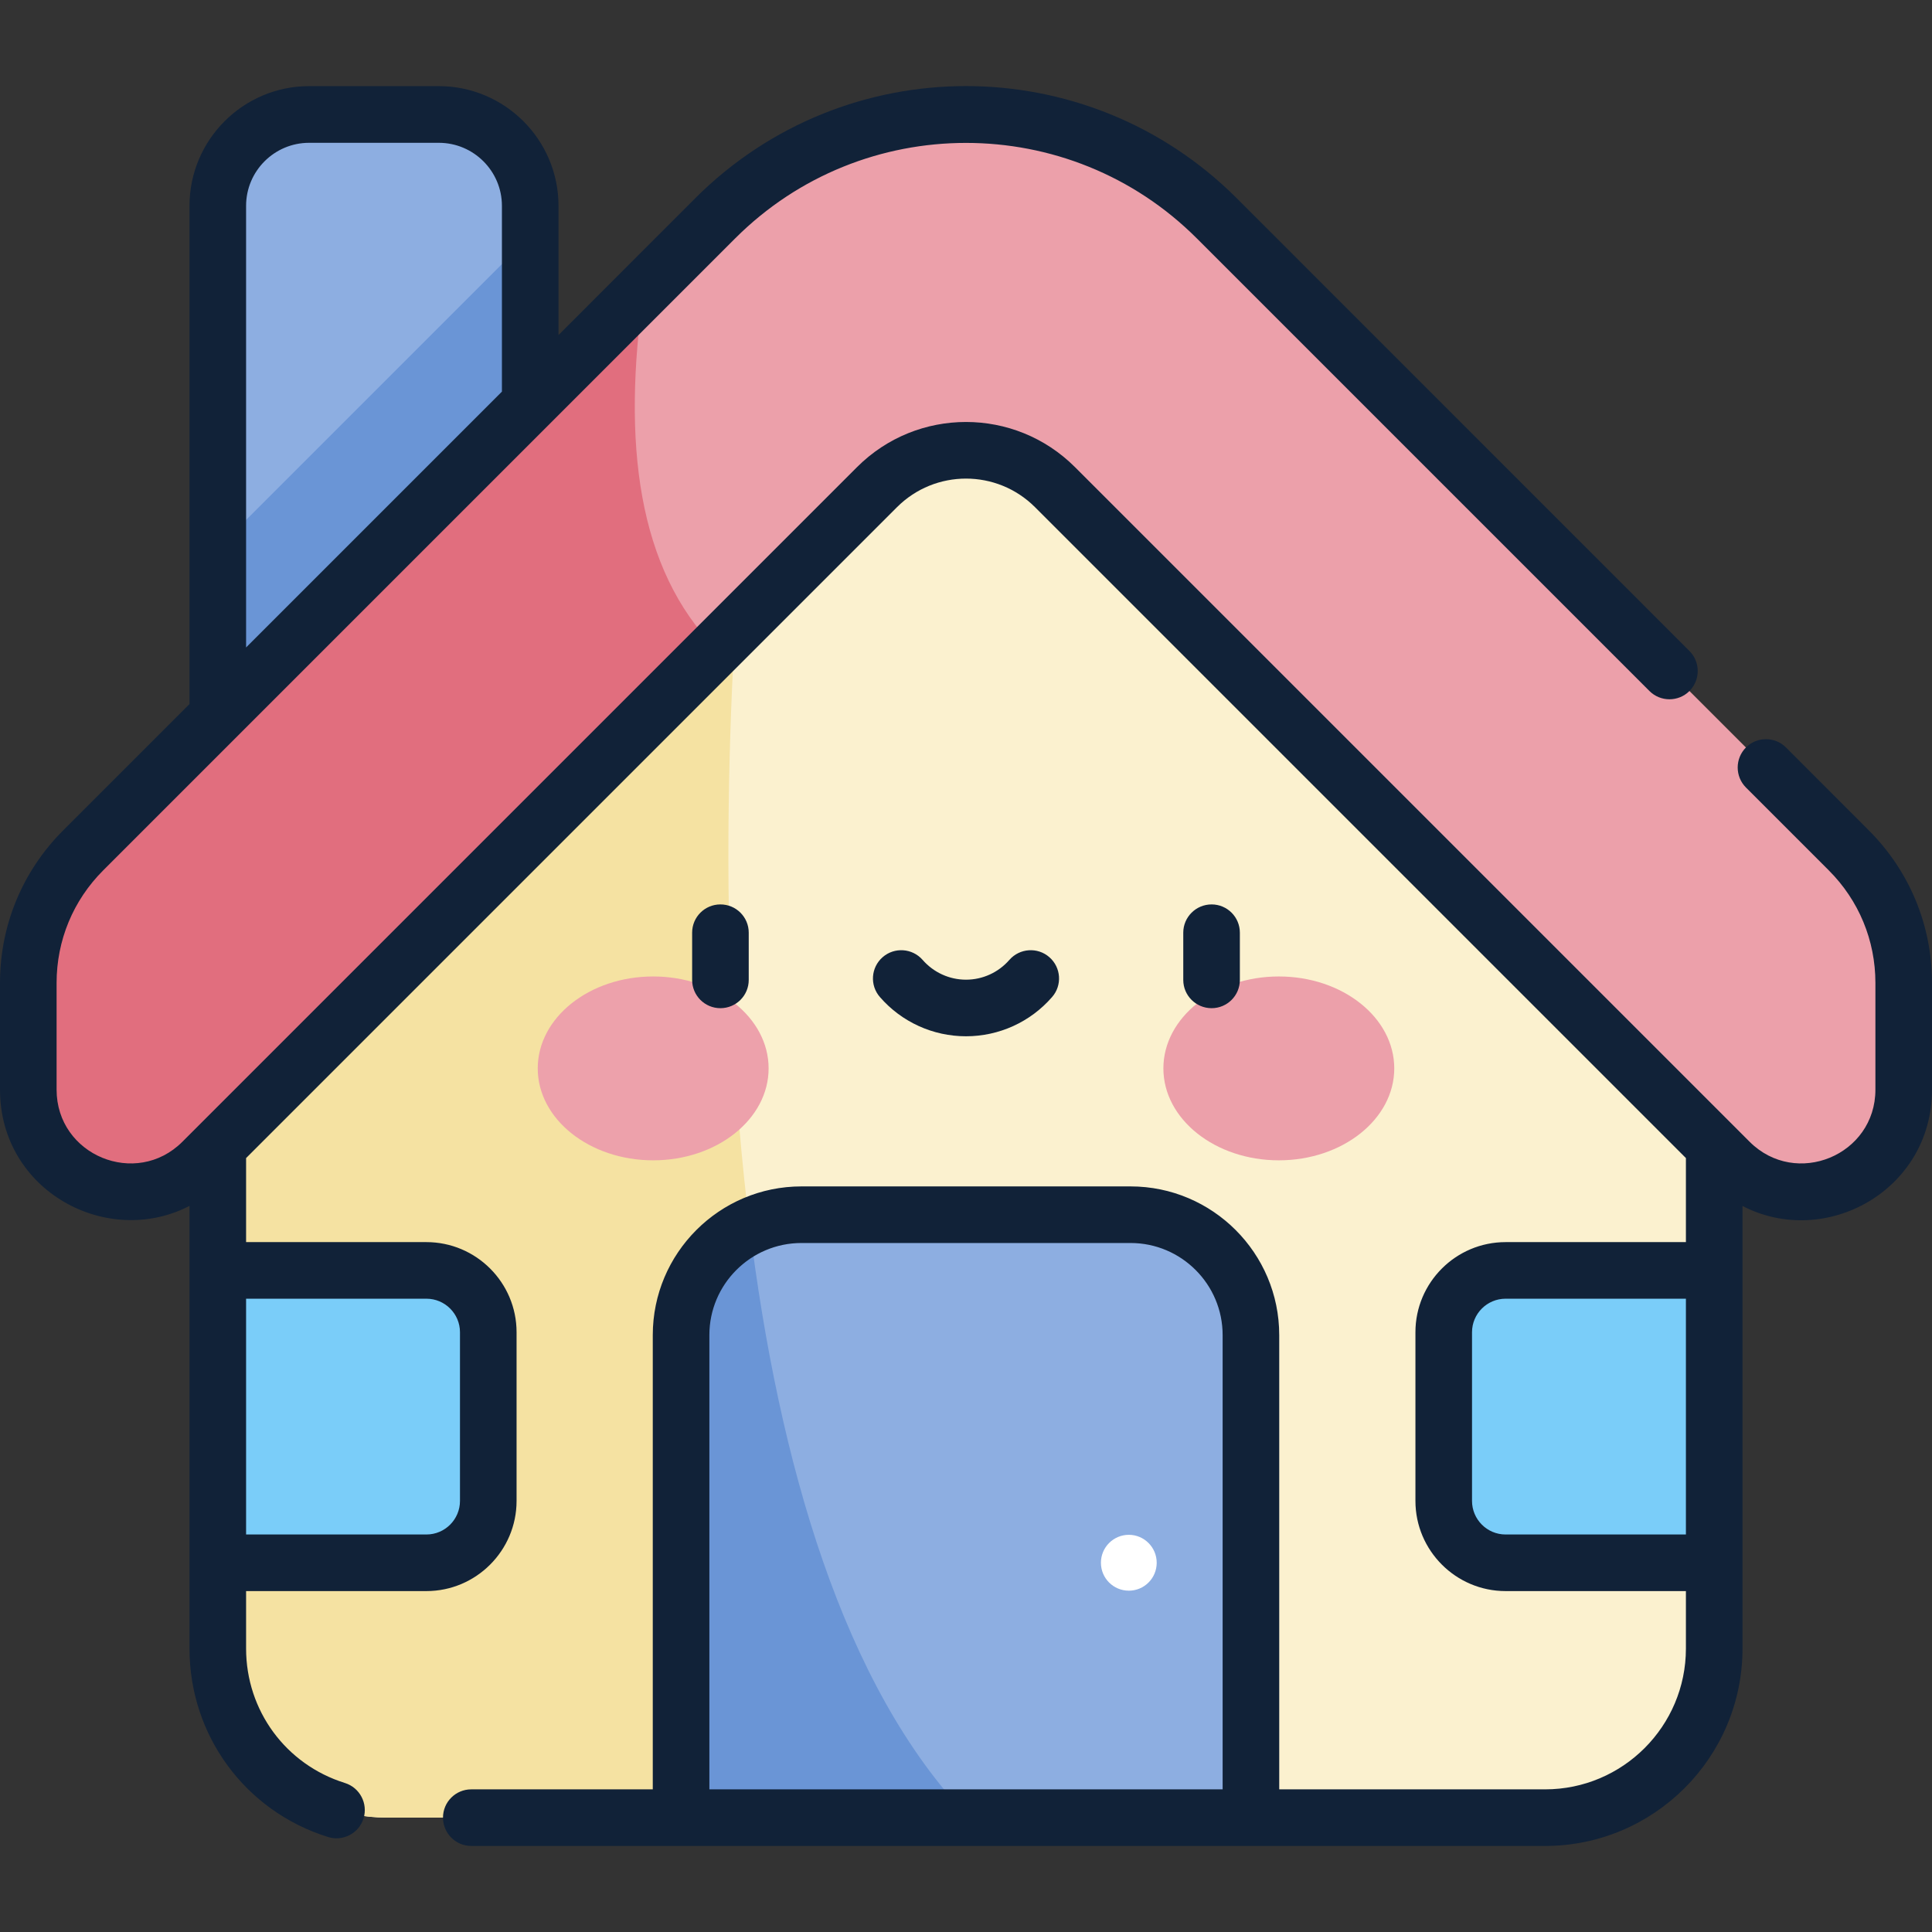 <svg width="24" height="24" viewBox="0 0 24 24" fill="none" xmlns="http://www.w3.org/2000/svg">
<rect x="0" y="0" width="24" height="24" fill="#333333" stroke="none"/>
<g clip-path="url(#clip0_9269_52539)">
<path d="M6.587 9.894H2.705V2.557C2.705 1.93 3.214 1.422 3.841 1.422H5.451C6.078 1.422 6.587 1.93 6.587 2.557V9.894Z" fill="#8DAEE1"/>
<path d="M6.587 2.929L2.705 6.811V9.894H6.587V2.929Z" fill="#6A95D6"/>
<path d="M2.705 10.067L12 2.877L21.295 10.067V20.479C21.295 21.639 20.355 22.579 19.194 22.579H4.806C3.646 22.579 2.705 21.639 2.705 20.479" fill="#FBF1CF"/>
<path d="M2.705 20.479C2.705 21.639 3.646 22.579 4.806 22.579H12.038C8.211 18.606 8.989 7.692 9.414 4.877L2.705 10.067" fill="#F5E2A2"/>
<path d="M15.116 2.713L22.966 10.563C23.403 11 23.648 11.592 23.648 12.21V13.536C23.648 14.664 22.284 15.23 21.485 14.431L13.106 6.052C12.495 5.441 11.505 5.441 10.894 6.052L2.515 14.431C1.716 15.23 0.352 14.664 0.352 13.536V12.21C0.352 11.592 0.597 11 1.034 10.563L8.884 2.713C10.605 0.992 13.395 0.992 15.116 2.713Z" fill="#ECA0AA"/>
<path d="M7.999 3.597L1.034 10.563C0.597 11 0.352 11.592 0.352 12.21V13.536C0.352 14.664 1.716 15.23 2.515 14.431L8.891 8.055C7.927 7.074 7.722 5.512 7.999 3.597Z" fill="#E16E7E"/>
<path d="M14.044 15.089H9.956C9.13 15.089 8.46 15.759 8.46 16.585V22.579H15.54V16.585C15.54 15.759 14.87 15.089 14.044 15.089Z" fill="#8DAEE1"/>
<path d="M9.312 15.235C8.809 15.476 8.46 15.99 8.46 16.585V22.579H12.038C10.47 20.952 9.675 18.159 9.312 15.235Z" fill="#6A95D6"/>
<path d="M8.114 14.414C8.906 14.414 9.548 13.902 9.548 13.272C9.548 12.641 8.906 12.13 8.114 12.13C7.322 12.13 6.68 12.641 6.68 13.272C6.68 13.902 7.322 14.414 8.114 14.414Z" fill="#EDA1AB"/>
<path d="M15.886 14.414C16.678 14.414 17.32 13.902 17.32 13.272C17.32 12.641 16.678 12.13 15.886 12.13C15.094 12.13 14.452 12.641 14.452 13.272C14.452 13.902 15.094 14.414 15.886 14.414Z" fill="#ECA0AA"/>
<path d="M2.705 19.413H5.297C5.721 19.413 6.065 19.069 6.065 18.645V16.549C6.065 16.125 5.721 15.781 5.297 15.781H2.705" fill="#7ACDF9"/>
<path d="M18.703 15.781H21.295V19.413H18.703C18.279 19.413 17.935 19.069 17.935 18.645V16.549C17.935 16.125 18.279 15.781 18.703 15.781Z" fill="#7ACDF9"/>
<path d="M14.023 19.76C14.214 19.76 14.369 19.605 14.369 19.413C14.369 19.222 14.214 19.066 14.023 19.066C13.831 19.066 13.676 19.222 13.676 19.413C13.676 19.605 13.831 19.76 14.023 19.76Z" fill="white"/>
<path d="M15.402 12.173V11.586C15.402 11.392 15.245 11.235 15.051 11.235C14.857 11.235 14.699 11.392 14.699 11.586V12.173C14.699 12.367 14.857 12.524 15.051 12.524C15.245 12.524 15.402 12.367 15.402 12.173ZM12 12.873C12.41 12.873 12.8 12.696 13.069 12.386C13.197 12.24 13.182 12.018 13.035 11.89C12.889 11.763 12.667 11.778 12.539 11.924C12.403 12.08 12.207 12.17 12 12.17C11.793 12.17 11.597 12.08 11.461 11.924C11.333 11.778 11.111 11.763 10.965 11.89C10.818 12.018 10.803 12.24 10.931 12.386C11.2 12.696 11.59 12.873 12 12.873ZM8.949 12.524C9.144 12.524 9.301 12.367 9.301 12.173V11.586C9.301 11.392 9.144 11.235 8.949 11.235C8.755 11.235 8.598 11.392 8.598 11.586V12.173C8.598 12.367 8.755 12.524 8.949 12.524ZM23.215 10.315L22.186 9.285C22.049 9.148 21.826 9.148 21.689 9.285C21.552 9.423 21.552 9.645 21.689 9.783L22.718 10.812C23.091 11.185 23.297 11.681 23.297 12.21V13.536C23.297 14.351 22.311 14.759 21.734 14.183L21.543 13.992C21.543 13.992 21.543 13.992 21.543 13.992L13.354 5.803C12.606 5.055 11.394 5.055 10.646 5.803C9.327 7.122 3.494 12.955 2.266 14.183C1.69 14.759 0.703 14.351 0.703 13.536V12.21C0.703 11.681 0.909 11.185 1.282 10.812C2.093 10.001 8.306 3.787 9.133 2.961C10.714 1.38 13.286 1.38 14.867 2.961L20.49 8.584C20.627 8.721 20.85 8.721 20.987 8.584C21.124 8.446 21.124 8.224 20.987 8.087L15.365 2.464C13.505 0.605 10.495 0.604 8.635 2.464L6.938 4.162V2.557C6.938 1.737 6.271 1.07 5.451 1.07H3.84C3.021 1.07 2.354 1.737 2.354 2.557V8.746L0.785 10.315C0.279 10.821 0 11.494 0 12.21V13.536C0 14.798 1.334 15.509 2.354 14.98V20.479C2.354 21.558 3.046 22.499 4.075 22.82C4.26 22.878 4.458 22.775 4.516 22.589C4.573 22.404 4.47 22.207 4.285 22.149C3.55 21.92 3.057 21.249 3.057 20.479V19.765H5.297C5.914 19.765 6.417 19.262 6.417 18.645V16.549C6.417 15.932 5.914 15.43 5.297 15.43H3.057V14.386L11.143 6.3C11.617 5.827 12.383 5.827 12.857 6.3L20.943 14.386V15.43H18.703C18.086 15.43 17.583 15.932 17.583 16.549V18.645C17.583 19.262 18.086 19.765 18.703 19.765H20.943V20.479C20.943 21.443 20.159 22.228 19.194 22.228H15.891V16.585C15.891 15.566 15.062 14.738 14.044 14.738H9.956C8.938 14.738 8.109 15.566 8.109 16.585V22.228H5.854C5.66 22.228 5.503 22.385 5.503 22.579C5.503 22.773 5.66 22.931 5.854 22.931H19.194C20.546 22.931 21.646 21.831 21.646 20.479V14.981C22.678 15.516 24 14.787 24 13.536V12.21C24 11.494 23.721 10.821 23.215 10.315ZM3.057 2.557C3.057 2.125 3.408 1.774 3.84 1.774H5.451C5.883 1.774 6.235 2.125 6.235 2.557V4.865L3.057 8.043V2.557H3.057ZM5.297 16.133C5.527 16.133 5.714 16.32 5.714 16.549V18.645C5.714 18.875 5.527 19.062 5.297 19.062H3.057V16.133H5.297ZM15.188 22.228H8.812V16.585C8.812 15.954 9.325 15.441 9.956 15.441H14.044C14.675 15.441 15.188 15.954 15.188 16.585V22.228ZM20.943 19.062H18.703C18.473 19.062 18.286 18.875 18.286 18.645V16.549C18.286 16.32 18.473 16.133 18.703 16.133H20.943V19.062Z" fill="#112238"/>
</g>
<defs>
<clipPath id="clip0_9269_52539">
<rect width="24" height="24" fill="white"/>
</clipPath>
</defs>
</svg>
